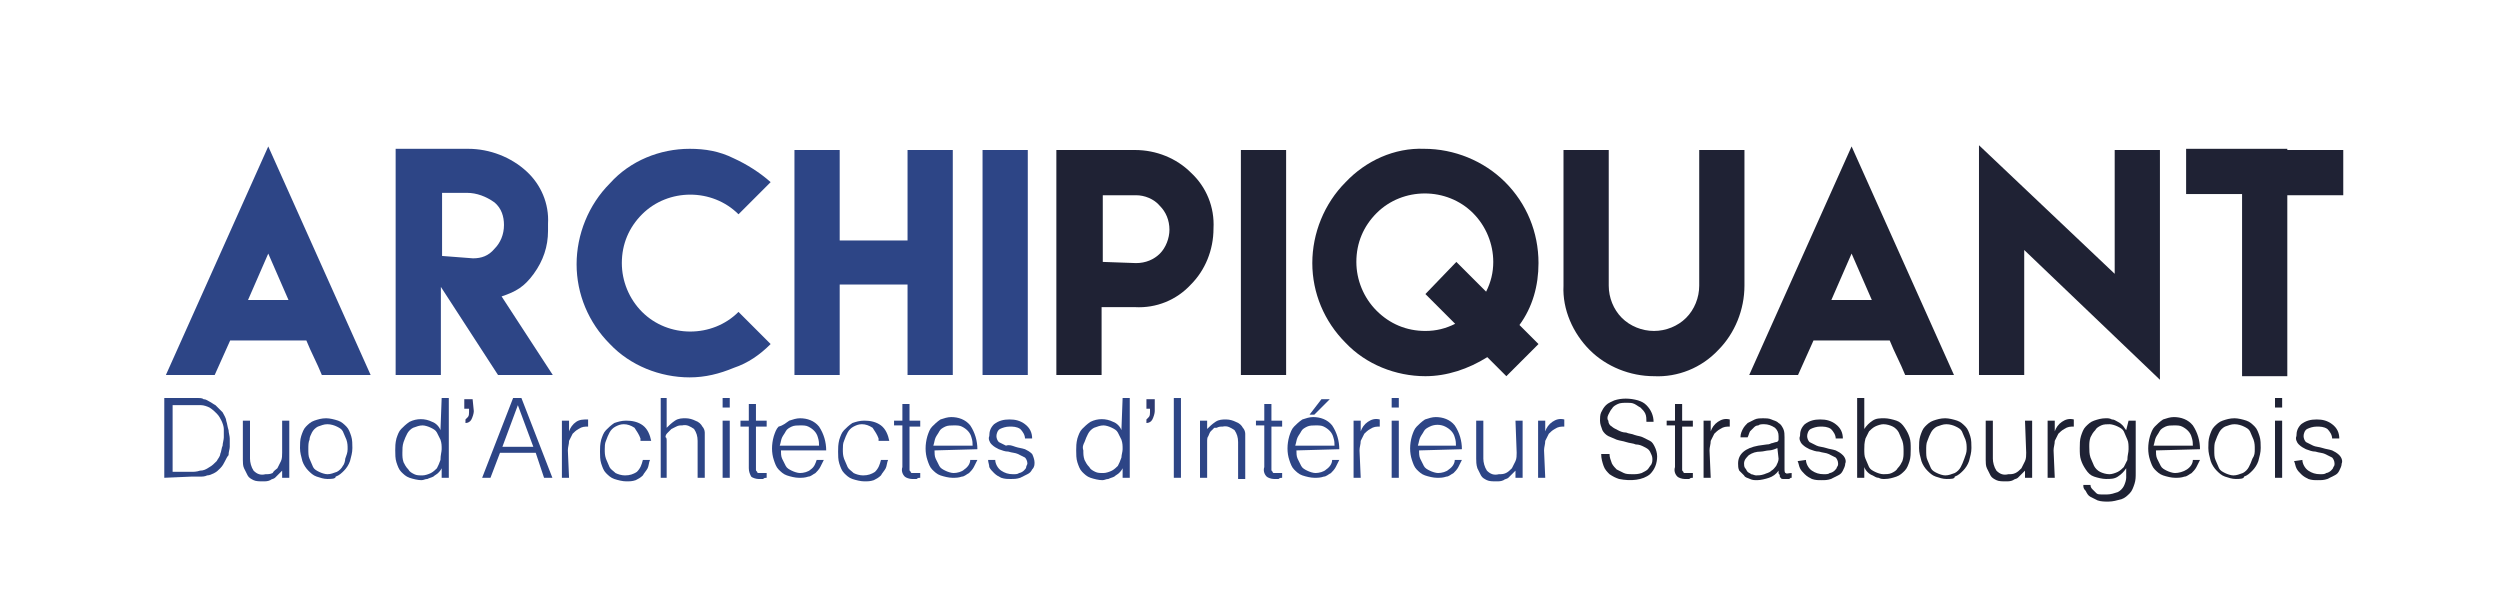 <?xml version="1.0" encoding="UTF-8"?> <!-- Generator: Adobe Illustrator 24.0.1, SVG Export Plug-In . SVG Version: 6.00 Build 0) --> <svg xmlns="http://www.w3.org/2000/svg" xmlns:xlink="http://www.w3.org/1999/xlink" id="Calque_1" x="0px" y="0px" width="210px" height="51.1px" viewBox="0 0 210 51.1" style="enable-background:new 0 0 210 51.1;" xml:space="preserve"> <style type="text/css"> .st0{fill:#2D4586;} .st1{fill:#1F2234;} .st2{fill:#2E3A72;} </style> <g id="Groupe_8-2" transform="translate(0.234)"> <path id="Tracé_57" class="st0" d="M19.1,28.6l-1.3,2.9h-4.1l8.6-19.2l8.6,19.2h-4.1c-0.4-1-0.9-1.9-1.3-2.9L19.1,28.6z M24,25.2 l-1.7-3.9l-1.7,3.9H24z"></path> <path id="Tracé_58" class="st0" d="M33,12.5h6.1c1.8,0,3.6,0.7,4.9,1.9c1.2,1.1,1.9,2.7,1.8,4.4v0.6c0,1.3-0.4,2.5-1.2,3.6 c-0.8,1.1-1.5,1.5-2.7,1.9l4.3,6.6h-4.6l-4.8-7.4v7.4H33V12.5z M39.5,21.7c0.7,0,1.3-0.2,1.8-0.8c0.5-0.5,0.8-1.2,0.8-2 c0-0.7-0.2-1.4-0.8-1.9c-0.7-0.5-1.5-0.8-2.3-0.8h-2.1v5.3L39.5,21.7z"></path> <path id="Tracé_59" class="st0" d="M57.7,12.5c1.3,0,2.5,0.2,3.7,0.8c1.1,0.5,2.2,1.2,3.1,2L61.8,18c-2.2-2.2-5.9-2.2-8.1,0 c0,0,0,0,0,0c-1.1,1.1-1.7,2.5-1.7,4.1c0,1.5,0.6,3,1.7,4.1c2.2,2.2,5.9,2.2,8.1,0c0,0,0,0,0,0l2.7,2.7c-0.9,0.9-1.9,1.6-3.1,2 c-1.2,0.5-2.4,0.8-3.7,0.8c-2.5,0-5-1-6.7-2.8c-1.8-1.8-2.8-4.2-2.8-6.7c0-2.5,1-5,2.8-6.8C52.7,13.5,55.2,12.5,57.7,12.5 L57.7,12.5z"></path> <path id="Tracé_60" class="st0" d="M70.3,12.6v7.6h5.7v-7.6h3.8v18.9h-3.8v-7.6h-5.7v7.6h-3.8V12.6H70.3z"></path> <path id="Tracé_61" class="st0" d="M82.3,12.6h3.8v18.9h-3.8V12.6z"></path> <path id="Tracé_62" class="st1" d="M88.5,25.8V12.6h6.6c1.8,0,3.5,0.7,4.7,1.9c1.3,1.2,2,2.9,1.9,4.7c0,1.8-0.7,3.5-1.9,4.7 c-1.2,1.3-2.9,2-4.7,1.9h-2.8v5.7h-3.8V25.8z M95.2,22.1c0.8,0,1.5-0.3,2-0.8c0.5-0.5,0.8-1.3,0.8-2c0-0.8-0.3-1.5-0.8-2 c-0.5-0.6-1.3-0.9-2-0.9h-2.8V22L95.2,22.1z"></path> <path id="Tracé_63" class="st1" d="M104,12.6h3.8v18.9H104V12.6z"></path> <path id="Tracé_64" class="st1" d="M119.4,12.5c2.5,0,5,1,6.8,2.8c1.8,1.8,2.8,4.2,2.8,6.8c0,1.9-0.5,3.7-1.6,5.2l1.6,1.6 l-2.7,2.7l-1.6-1.6c-1.6,1-3.4,1.6-5.2,1.6c-2.5,0-5-1-6.7-2.8c-1.8-1.8-2.8-4.2-2.8-6.7c0-2.5,1-5,2.8-6.8 C114.5,13.5,116.9,12.4,119.4,12.5L119.4,12.5z M122.1,22l2.5,2.5c0.4-0.8,0.6-1.6,0.6-2.5c0-1.5-0.6-3-1.7-4.1 c-2.2-2.2-5.9-2.2-8.1,0c0,0,0,0,0,0c-1.1,1.1-1.7,2.5-1.7,4.1c0,1.5,0.6,3,1.7,4.1c1.1,1.1,2.5,1.7,4.1,1.7c0.9,0,1.7-0.2,2.5-0.6 l-2.5-2.5L122.1,22z"></path> <path id="Tracé_65" class="st1" d="M146.3,12.6V24c0,2-0.8,4-2.2,5.4c-1.4,1.5-3.4,2.3-5.4,2.2c-2,0-4-0.8-5.4-2.2 c-1.4-1.4-2.3-3.4-2.2-5.4V12.6h3.8V24c0,1,0.4,2,1.1,2.7c0.7,0.7,1.7,1.1,2.7,1.1c1,0,2-0.4,2.7-1.1c0.7-0.7,1.1-1.7,1.1-2.7V12.6 H146.3L146.3,12.6z"></path> <path id="Tracé_66" class="st1" d="M152.1,28.6l-1.3,2.9h-4.1l8.6-19.2l8.6,19.2h-4.1c-0.4-1-0.9-1.9-1.3-2.9L152.1,28.6z M157,25.2l-1.7-3.9l-1.7,3.9H157z"></path> <path id="Tracé_67" class="st1" d="M177.4,23V12.6h3.8v19.3L169.8,21v10.5H166V12.2L177.4,23z"></path> <path id="Tracé_68" class="st1" d="M191.9,12.6h4.7v3.8h-4.7v15.2h-3.8V16.3h-4.7v-3.8H191.9z"></path> </g> <g id="Groupe_9" transform="translate(0 37.334)"> <path id="Tracé_69" class="st0" d="M13.8,2.8v-6.7h2.8c0.2,0,0.4,0,0.5,0.1c0.2,0,0.3,0.1,0.5,0.2c0.2,0.1,0.3,0.2,0.5,0.3 c0.2,0.2,0.4,0.4,0.6,0.6c0.1,0.2,0.3,0.5,0.3,0.7c0.1,0.3,0.1,0.5,0.2,0.8c0,0.2,0.1,0.5,0.1,0.7c0,0.2,0,0.5,0,0.7 c0,0.2-0.1,0.4-0.1,0.7C19.1,1,19,1.2,18.9,1.4c-0.1,0.2-0.2,0.4-0.4,0.6c-0.2,0.2-0.3,0.3-0.5,0.4c-0.2,0.1-0.4,0.2-0.6,0.2 c-0.2,0.1-0.4,0.1-0.6,0.1c-0.2,0-0.4,0-0.7,0L13.8,2.8z M14.4,2.3H16c0.3,0,0.5,0,0.8-0.1c0.3,0,0.5-0.1,0.8-0.3 c0.2-0.1,0.4-0.3,0.6-0.5c0.1-0.2,0.3-0.4,0.3-0.6c0.1-0.2,0.1-0.5,0.2-0.7c0-0.2,0.1-0.5,0.1-0.7c0-0.2,0-0.5,0-0.7 c0-0.2-0.1-0.5-0.2-0.7c-0.1-0.2-0.2-0.4-0.4-0.6c-0.2-0.2-0.3-0.3-0.6-0.5c-0.2-0.1-0.5-0.2-0.7-0.2c-0.3,0-0.5,0-0.8,0h-1.6V2.3z "></path> <path id="Tracé_70" class="st0" d="M23.7-2h0.6v4.8h-0.6V2.2c-0.1,0.1-0.2,0.2-0.3,0.3c-0.1,0.1-0.2,0.2-0.3,0.3 c-0.1,0.1-0.3,0.1-0.4,0.2c-0.2,0.1-0.4,0.1-0.6,0.1c-0.3,0-0.6,0-0.8-0.1c-0.2-0.1-0.4-0.2-0.5-0.4c-0.1-0.2-0.2-0.4-0.3-0.6 c-0.1-0.2-0.1-0.5-0.1-0.7V-2h0.6v3.2c0,0.3,0.1,0.7,0.3,1c0.3,0.3,0.6,0.4,1,0.3c0.2,0,0.4,0,0.6-0.1C23,2.2,23.2,2.1,23.3,2 c0.1-0.2,0.2-0.4,0.3-0.6c0.1-0.2,0.1-0.5,0.1-0.7L23.7-2L23.7-2z"></path> <path id="Tracé_71" class="st0" d="M27.5,2.9c-0.3,0-0.6-0.1-0.9-0.2c-0.3-0.1-0.5-0.3-0.7-0.5c-0.2-0.2-0.4-0.5-0.5-0.8 c-0.1-0.4-0.2-0.7-0.2-1.1c0-0.3,0-0.7,0.1-1c0.1-0.3,0.2-0.6,0.4-0.8c0.2-0.2,0.4-0.4,0.7-0.5c0.3-0.1,0.6-0.2,1-0.2 c0.3,0,0.7,0.1,1,0.2c0.3,0.1,0.5,0.3,0.7,0.5c0.2,0.2,0.3,0.5,0.4,0.8c0.1,0.3,0.1,0.7,0.1,1c0,0.4-0.1,0.7-0.2,1.1 c-0.1,0.3-0.3,0.6-0.5,0.8c-0.2,0.2-0.4,0.4-0.7,0.5C28.2,2.9,27.8,2.9,27.5,2.9z M29.2,0.4c0-0.3,0-0.5-0.1-0.8 c-0.1-0.2-0.2-0.5-0.3-0.7c-0.1-0.2-0.3-0.3-0.5-0.4c-0.2-0.1-0.5-0.2-0.8-0.2c-0.3,0-0.5,0.1-0.8,0.2c-0.2,0.1-0.4,0.3-0.5,0.5 C26.1-0.8,26-0.6,26-0.4c-0.1,0.2-0.1,0.5-0.1,0.8c0,0.3,0,0.6,0.1,0.8c0.1,0.2,0.2,0.5,0.3,0.7c0.1,0.2,0.3,0.3,0.5,0.4 c0.2,0.1,0.5,0.2,0.7,0.2c0.3,0,0.5-0.1,0.8-0.2c0.2-0.1,0.4-0.3,0.5-0.5C28.9,1.7,29,1.4,29,1.2C29.1,0.9,29.2,0.7,29.2,0.4 L29.2,0.4z"></path> <path id="Tracé_72" class="st0" d="M37.1-3.9h0.6v6.7h-0.6V2h0c-0.1,0.2-0.2,0.3-0.3,0.4c-0.1,0.1-0.3,0.2-0.4,0.3 c-0.2,0.1-0.3,0.1-0.5,0.2c-0.2,0-0.3,0.1-0.5,0.1c-0.3,0-0.7-0.1-1-0.2c-0.3-0.1-0.5-0.3-0.7-0.5c-0.2-0.2-0.3-0.5-0.4-0.8 c-0.1-0.3-0.1-0.7-0.1-1c0-0.3,0-0.6,0.1-1c0.1-0.3,0.2-0.6,0.4-0.8c0.2-0.2,0.4-0.4,0.7-0.6c0.6-0.3,1.3-0.3,1.9,0 c0.3,0.1,0.6,0.4,0.7,0.7L37.1-3.9L37.1-3.9z M37.1,0.4c0-0.3,0-0.5-0.1-0.8c-0.1-0.2-0.2-0.4-0.3-0.6c-0.1-0.2-0.3-0.3-0.5-0.4 c-0.2-0.1-0.5-0.2-0.7-0.2c-0.3,0-0.5,0.1-0.8,0.2c-0.2,0.1-0.4,0.3-0.5,0.5c-0.1,0.2-0.2,0.4-0.3,0.7c-0.1,0.3-0.1,0.6-0.1,0.9 c0,0.3,0,0.5,0.1,0.8c0.1,0.2,0.2,0.4,0.4,0.6c0.1,0.2,0.3,0.3,0.5,0.4c0.2,0.1,0.4,0.1,0.7,0.1c0.2,0,0.5-0.1,0.7-0.2 c0.2-0.1,0.4-0.3,0.5-0.4c0.1-0.2,0.2-0.4,0.3-0.7C37,0.9,37.1,0.6,37.1,0.4z"></path> <path id="Tracé_73" class="st2" d="M39.8-2.8c0,0.2-0.1,0.5-0.2,0.7c-0.1,0.2-0.3,0.3-0.5,0.3v-0.3l0.2-0.2 c0.1-0.1,0.1-0.3,0.1-0.4v-0.3H39v-0.8h0.7L39.8-2.8L39.8-2.8z"></path> <path id="Tracé_74" class="st0" d="M40.5,2.8l2.6-6.7h0.7l2.6,6.7h-0.7L45,0.7H42l-0.8,2.1L40.5,2.8z M42.2,0.2h2.6l-1.3-3.5 L42.2,0.2z"></path> <path id="Tracé_75" class="st0" d="M47.8,2.8h-0.6V-2h0.6v0.9h0c0.1-0.3,0.3-0.6,0.6-0.8c0.3-0.2,0.6-0.2,1-0.2v0.6 c-0.3,0-0.5,0-0.8,0.2c-0.2,0.1-0.4,0.3-0.5,0.4c-0.1,0.2-0.2,0.4-0.3,0.6c0,0.3-0.1,0.5-0.1,0.8L47.8,2.8L47.8,2.8z"></path> <path id="Tracé_76" class="st0" d="M53.8-0.5c-0.1-0.3-0.3-0.6-0.5-0.9c-0.3-0.2-0.6-0.3-0.9-0.3c-0.3,0-0.5,0.1-0.7,0.2 c-0.2,0.1-0.4,0.3-0.5,0.5c-0.1,0.2-0.2,0.4-0.3,0.7c-0.1,0.2-0.1,0.5-0.1,0.7c0,0.3,0,0.5,0.1,0.8c0.1,0.2,0.2,0.5,0.3,0.7 c0.1,0.2,0.3,0.3,0.5,0.5c0.2,0.1,0.5,0.2,0.8,0.2c0.4,0,0.7-0.1,1-0.3c0.3-0.3,0.4-0.6,0.5-1h0.6c-0.1,0.2-0.1,0.5-0.2,0.7 c-0.1,0.2-0.3,0.4-0.4,0.6c-0.2,0.2-0.4,0.3-0.6,0.4c-0.3,0.1-0.5,0.1-0.8,0.1c-0.3,0-0.7-0.1-1-0.2c-0.3-0.1-0.5-0.3-0.7-0.5 c-0.2-0.2-0.3-0.5-0.4-0.8c-0.1-0.3-0.1-0.7-0.1-1c0-0.3,0-0.6,0.1-1c0.1-0.3,0.2-0.6,0.4-0.8c0.2-0.2,0.4-0.4,0.7-0.6 c0.3-0.1,0.6-0.2,1-0.2c0.5,0,1,0.1,1.4,0.4c0.4,0.3,0.6,0.8,0.7,1.3H53.8z"></path> <path id="Tracé_77" class="st0" d="M55.5,2.8v-6.7H56v2.5c0.2-0.2,0.4-0.4,0.7-0.6c0.3-0.2,0.6-0.2,0.9-0.2c0.3,0,0.6,0.1,0.8,0.2 c0.3,0.1,0.5,0.3,0.6,0.5c0.1,0.1,0.2,0.3,0.2,0.5c0,0.2,0,0.4,0,0.6v3.2h-0.6v-3.1c0-0.4-0.1-0.7-0.3-1c-0.3-0.2-0.6-0.4-1-0.3 c-0.2,0-0.3,0-0.5,0.1l-0.4,0.2l-0.3,0.3c-0.1,0.1-0.2,0.2-0.2,0.4C56-0.6,56-0.4,56-0.3c0,0.1,0,0.3,0,0.5v2.6H55.5z"></path> <path id="Tracé_78" class="st0" d="M60.7-3.1v-0.8h0.6v0.8H60.7z M60.7,2.8V-2h0.6v4.8L60.7,2.8z"></path> <path id="Tracé_79" class="st0" d="M64.4,2.8c-0.1,0-0.2,0-0.3,0.1c-0.1,0-0.2,0-0.4,0c-0.2,0-0.5-0.1-0.6-0.2 C63,2.5,62.9,2.3,62.9,2v-3.5h-0.7V-2h0.7v-1.4h0.6V-2h0.9v0.5h-0.9v3.6c0,0.1,0,0.1,0.1,0.2c0,0.1,0.1,0.1,0.1,0.1 c0.1,0,0.2,0,0.3,0c0.1,0,0.2,0,0.2,0c0.1,0,0.2,0,0.2,0V2.8L64.4,2.8z"></path> <path id="Tracé_80" class="st0" d="M65.6,0.5c0,0.2,0,0.5,0.1,0.7c0.1,0.2,0.2,0.4,0.3,0.6c0.1,0.2,0.3,0.3,0.5,0.4 c0.2,0.1,0.5,0.2,0.7,0.2c0.3,0,0.7-0.1,0.9-0.3c0.3-0.2,0.4-0.5,0.5-0.8h0.6c-0.1,0.2-0.2,0.4-0.3,0.6c-0.1,0.2-0.3,0.4-0.4,0.5 c-0.2,0.1-0.4,0.3-0.6,0.3c-0.3,0.1-0.5,0.1-0.8,0.1c-0.3,0-0.7-0.1-1-0.2c-0.3-0.1-0.5-0.3-0.7-0.5c-0.2-0.2-0.3-0.5-0.4-0.8 c-0.2-0.6-0.2-1.3,0-2c0.1-0.3,0.2-0.6,0.4-0.8C65.8-1.6,66-1.8,66.3-2c0.3-0.1,0.6-0.2,0.9-0.2c0.6,0,1.2,0.2,1.6,0.7 c0.4,0.6,0.6,1.3,0.6,2L65.6,0.5L65.6,0.5z M68.8,0.1c0-0.2,0-0.4-0.1-0.7c-0.1-0.4-0.4-0.7-0.8-0.9c-0.2-0.1-0.4-0.1-0.7-0.1 c-0.2,0-0.5,0-0.7,0.1c-0.2,0.1-0.4,0.2-0.5,0.4c-0.1,0.2-0.2,0.3-0.3,0.5c-0.1,0.2-0.1,0.4-0.2,0.7L68.8,0.1z"></path> <path id="Tracé_81" class="st0" d="M73.8-0.5c-0.1-0.3-0.3-0.6-0.5-0.9c-0.3-0.2-0.6-0.3-0.9-0.3c-0.3,0-0.5,0.1-0.7,0.2 c-0.2,0.1-0.4,0.3-0.5,0.5c-0.1,0.2-0.2,0.4-0.3,0.7c-0.1,0.2-0.1,0.5-0.1,0.7c0,0.3,0,0.5,0.1,0.8c0.1,0.2,0.2,0.5,0.3,0.7 c0.1,0.2,0.3,0.3,0.5,0.5c0.2,0.1,0.5,0.2,0.8,0.2c0.4,0,0.7-0.1,1-0.3c0.3-0.3,0.4-0.6,0.5-1h0.6c-0.1,0.2-0.1,0.5-0.2,0.7 c-0.1,0.2-0.3,0.4-0.4,0.6c-0.2,0.2-0.4,0.3-0.6,0.4c-0.3,0.1-0.5,0.1-0.8,0.1c-0.3,0-0.7-0.1-1-0.2c-0.3-0.1-0.5-0.3-0.7-0.5 c-0.2-0.2-0.3-0.5-0.4-0.8c-0.1-0.3-0.1-0.7-0.1-1c0-0.3,0-0.6,0.1-1c0.1-0.3,0.2-0.6,0.4-0.8c0.2-0.2,0.4-0.4,0.7-0.6 c0.3-0.1,0.6-0.2,1-0.2c0.5,0,1,0.1,1.4,0.4c0.4,0.3,0.6,0.8,0.7,1.3H73.8z"></path> <path id="Tracé_82" class="st0" d="M77.3,2.8c-0.1,0-0.2,0-0.3,0.1c-0.1,0-0.2,0-0.4,0c-0.2,0-0.5-0.1-0.6-0.2 c-0.2-0.2-0.3-0.5-0.2-0.8v-3.5h-0.7V-2h0.7v-1.4h0.6V-2h0.9v0.5h-0.9v3.6c0,0.1,0,0.1,0.1,0.2c0,0.1,0.1,0.1,0.1,0.1 c0.1,0,0.2,0,0.3,0c0.1,0,0.2,0,0.2,0c0.1,0,0.2,0,0.2,0L77.3,2.8L77.3,2.8z"></path> <path id="Tracé_83" class="st0" d="M78.5,0.5c0,0.2,0,0.5,0.1,0.7c0.1,0.2,0.2,0.4,0.3,0.6c0.1,0.2,0.3,0.3,0.5,0.4 c0.2,0.1,0.5,0.2,0.7,0.2c0.3,0,0.7-0.1,0.9-0.3c0.3-0.2,0.5-0.5,0.5-0.8h0.6c-0.1,0.2-0.2,0.4-0.3,0.6c-0.1,0.2-0.3,0.4-0.4,0.5 c-0.2,0.1-0.4,0.3-0.6,0.3c-0.3,0.1-0.5,0.1-0.8,0.1c-0.3,0-0.7-0.1-1-0.2c-0.3-0.1-0.5-0.3-0.7-0.5c-0.2-0.2-0.3-0.5-0.4-0.8 c-0.2-0.6-0.2-1.3,0-2c0.1-0.3,0.2-0.6,0.4-0.8c0.2-0.2,0.4-0.4,0.7-0.6c0.3-0.1,0.6-0.2,0.9-0.2c0.6,0,1.2,0.2,1.6,0.7 c0.4,0.6,0.6,1.3,0.6,2L78.5,0.5L78.5,0.5z M81.7,0.1c0-0.2,0-0.4-0.1-0.7c-0.1-0.4-0.4-0.7-0.8-0.9c-0.2-0.1-0.4-0.1-0.7-0.1 c-0.2,0-0.5,0-0.7,0.1c-0.2,0.1-0.4,0.2-0.5,0.4c-0.1,0.2-0.2,0.3-0.3,0.5c-0.1,0.2-0.1,0.4-0.2,0.7L81.7,0.1z"></path> <path id="Tracé_84" class="st0" d="M83.6,1.3c0,0.3,0.2,0.7,0.5,0.9c0.3,0.2,0.6,0.3,1,0.3c0.2,0,0.4,0,0.5-0.1 c0.1,0,0.3-0.1,0.4-0.2c0.1-0.1,0.2-0.2,0.2-0.3c0-0.1,0.1-0.2,0.1-0.3c0-0.2-0.1-0.4-0.2-0.5c-0.2-0.1-0.4-0.2-0.6-0.3 c-0.2-0.1-0.5-0.1-0.8-0.2c-0.3,0-0.5-0.1-0.8-0.2c-0.2-0.1-0.4-0.2-0.6-0.4c-0.2-0.2-0.3-0.5-0.2-0.7c0-0.4,0.1-0.7,0.4-1 c0.4-0.3,0.8-0.4,1.3-0.4c0.5,0,0.9,0.1,1.3,0.4c0.4,0.3,0.6,0.7,0.6,1.2h-0.6c0-0.3-0.2-0.6-0.4-0.8c-0.3-0.2-0.6-0.2-0.9-0.2 c-0.3,0-0.6,0.1-0.8,0.2c-0.2,0.1-0.3,0.4-0.3,0.6c0,0.2,0.1,0.4,0.2,0.5c0.2,0.1,0.4,0.2,0.6,0.3C84.8,0,85,0.1,85.3,0.2 c0.3,0.1,0.5,0.1,0.8,0.2c0.2,0.1,0.4,0.2,0.6,0.4c0.1,0.2,0.2,0.5,0.2,0.7c0,0.2,0,0.4-0.2,0.6c-0.1,0.2-0.2,0.3-0.4,0.4 c-0.2,0.1-0.4,0.2-0.6,0.3c-0.3,0.1-0.5,0.1-0.8,0.1c-0.3,0-0.5,0-0.8-0.1c-0.2-0.1-0.4-0.2-0.6-0.4c-0.2-0.2-0.3-0.3-0.4-0.5 C83.1,1.7,83,1.5,83,1.3L83.6,1.3L83.6,1.3z"></path> <path id="Tracé_85" class="st0" d="M94.3-3.9h0.6v6.7h-0.6V2h0c-0.1,0.2-0.2,0.3-0.3,0.4c-0.1,0.1-0.3,0.2-0.4,0.3 c-0.2,0.1-0.3,0.1-0.5,0.2c-0.2,0-0.3,0.1-0.5,0.1c-0.3,0-0.7-0.1-1-0.2c-0.3-0.1-0.5-0.3-0.7-0.5c-0.2-0.2-0.3-0.5-0.4-0.8 c-0.1-0.3-0.1-0.7-0.1-1c0-0.3,0-0.6,0.1-1c0.1-0.3,0.2-0.6,0.4-0.8c0.2-0.2,0.4-0.4,0.7-0.6c0.6-0.3,1.3-0.3,1.9,0 c0.3,0.1,0.6,0.4,0.7,0.7L94.3-3.9z M94.3,0.4c0-0.3,0-0.5-0.1-0.8c-0.1-0.2-0.2-0.4-0.3-0.6c-0.1-0.2-0.3-0.3-0.5-0.4 c-0.2-0.1-0.5-0.2-0.7-0.2c-0.3,0-0.5,0.1-0.8,0.2c-0.2,0.1-0.4,0.3-0.5,0.5c-0.1,0.2-0.2,0.4-0.3,0.7C91,0,90.9,0.2,91,0.5 c0,0.3,0,0.5,0.1,0.8c0.1,0.2,0.2,0.4,0.4,0.6c0.1,0.2,0.3,0.3,0.5,0.4c0.2,0.1,0.4,0.1,0.7,0.1c0.2,0,0.5-0.1,0.7-0.2 c0.2-0.1,0.4-0.3,0.5-0.4c0.1-0.2,0.2-0.4,0.3-0.7C94.2,0.9,94.3,0.6,94.3,0.4z"></path> <path id="Tracé_86" class="st2" d="M97-2.8c0,0.2-0.1,0.5-0.2,0.7c-0.1,0.2-0.3,0.3-0.5,0.3v-0.3l0.2-0.2c0.1-0.1,0.1-0.3,0.1-0.4 v-0.3h-0.3v-0.8h0.7L97-2.8L97-2.8z"></path> <path id="Tracé_87" class="st0" d="M98.6,2.8v-6.7h0.6v6.7H98.6z"></path> <path id="Tracé_88" class="st0" d="M101.4,2.8h-0.6V-2h0.6v0.7c0.2-0.2,0.4-0.4,0.7-0.6c0.3-0.2,0.6-0.2,0.9-0.2 c0.3,0,0.6,0.1,0.8,0.2c0.3,0.1,0.5,0.3,0.6,0.5c0.1,0.1,0.2,0.3,0.2,0.5c0,0.2,0,0.4,0,0.6v3.2h-0.6v-3.1c0-0.4-0.1-0.7-0.3-1 c-0.3-0.2-0.6-0.4-1-0.3c-0.2,0-0.3,0-0.5,0.1L102-1.4l-0.3,0.3c-0.1,0.1-0.1,0.2-0.2,0.4c-0.1,0.1-0.1,0.3-0.1,0.5 c0,0.1,0,0.3,0,0.5L101.4,2.8L101.4,2.8z"></path> <path id="Tracé_89" class="st0" d="M107.7,2.8c-0.1,0-0.2,0-0.3,0.1c-0.1,0-0.2,0-0.4,0c-0.2,0-0.5-0.1-0.6-0.2 c-0.2-0.2-0.3-0.5-0.2-0.8v-3.5h-0.7V-2h0.7v-1.4h0.6V-2h0.9v0.5h-0.9v3.6c0,0.1,0,0.1,0.1,0.2c0,0.1,0.1,0.1,0.1,0.1 c0.1,0,0.2,0,0.3,0c0.1,0,0.2,0,0.2,0c0.1,0,0.2,0,0.2,0L107.7,2.8z"></path> <path id="Tracé_90" class="st0" d="M108.9,0.5c0,0.2,0,0.5,0.1,0.7c0.1,0.2,0.2,0.4,0.3,0.6c0.1,0.2,0.3,0.3,0.5,0.4 c0.2,0.1,0.5,0.2,0.7,0.2c0.3,0,0.7-0.1,0.9-0.3c0.3-0.2,0.5-0.5,0.5-0.8h0.6c-0.1,0.2-0.2,0.4-0.3,0.6c-0.1,0.2-0.3,0.4-0.4,0.5 c-0.2,0.1-0.4,0.3-0.6,0.3c-0.3,0.1-0.5,0.1-0.8,0.1c-0.3,0-0.7-0.1-1-0.2c-0.3-0.1-0.5-0.3-0.7-0.5c-0.2-0.2-0.3-0.5-0.4-0.8 c-0.2-0.6-0.2-1.3,0-2c0.1-0.3,0.2-0.6,0.4-0.8c0.2-0.2,0.4-0.4,0.7-0.6c0.3-0.1,0.6-0.2,0.9-0.2c0.6,0,1.2,0.2,1.6,0.7 c0.4,0.6,0.6,1.3,0.6,2L108.9,0.5L108.9,0.5z M112.1,0.1c0-0.2,0-0.4-0.1-0.7c-0.1-0.4-0.4-0.7-0.8-0.9c-0.2-0.1-0.4-0.1-0.7-0.1 c-0.2,0-0.5,0-0.7,0.1c-0.2,0.1-0.4,0.2-0.5,0.4c-0.1,0.2-0.2,0.3-0.3,0.5c-0.1,0.2-0.1,0.4-0.2,0.7L112.1,0.1z M110-2.5l1-1.3h0.7 l-1.3,1.3L110-2.5z"></path> <path id="Tracé_91" class="st0" d="M114.3,2.8h-0.6V-2h0.6v0.9h0c0.1-0.3,0.3-0.6,0.6-0.8c0.3-0.2,0.6-0.3,1-0.2v0.6 c-0.3,0-0.5,0-0.8,0.2c-0.2,0.1-0.4,0.3-0.5,0.4c-0.1,0.2-0.2,0.4-0.3,0.6c0,0.3-0.1,0.5-0.1,0.8L114.3,2.8L114.3,2.8z"></path> <path id="Tracé_92" class="st0" d="M116.9-3.1v-0.8h0.6v0.8H116.9z M116.9,2.8V-2h0.6v4.8L116.9,2.8z"></path> <path id="Tracé_93" class="st0" d="M119.2,0.5c0,0.2,0,0.5,0.1,0.7c0.1,0.2,0.2,0.4,0.3,0.6c0.1,0.2,0.3,0.3,0.5,0.4 c0.2,0.1,0.5,0.2,0.7,0.2c0.3,0,0.7-0.1,0.9-0.3c0.3-0.2,0.5-0.5,0.5-0.8h0.6c-0.1,0.2-0.2,0.4-0.3,0.6c-0.1,0.2-0.3,0.4-0.4,0.5 c-0.2,0.1-0.4,0.3-0.6,0.3c-0.3,0.1-0.5,0.1-0.8,0.1c-0.3,0-0.7-0.1-1-0.2c-0.3-0.1-0.5-0.3-0.7-0.5c-0.2-0.2-0.3-0.5-0.4-0.8 c-0.2-0.6-0.2-1.3,0-2c0.1-0.3,0.2-0.6,0.4-0.8c0.2-0.2,0.4-0.4,0.7-0.6c0.3-0.1,0.6-0.2,0.9-0.2c0.6,0,1.2,0.2,1.6,0.7 c0.4,0.6,0.6,1.3,0.6,2L119.2,0.5L119.2,0.5z M122.3,0.1c0-0.2,0-0.4-0.1-0.7c-0.1-0.4-0.4-0.7-0.8-0.9c-0.4-0.2-0.9-0.2-1.3,0 c-0.2,0.1-0.4,0.2-0.5,0.4c-0.1,0.2-0.2,0.3-0.3,0.5c-0.1,0.2-0.1,0.4-0.2,0.7L122.3,0.1z"></path> <path id="Tracé_94" class="st0" d="M127.3-2h0.6v4.8h-0.6V2.2c-0.1,0.1-0.2,0.2-0.3,0.3c-0.1,0.1-0.2,0.2-0.3,0.3 c-0.1,0.1-0.3,0.1-0.4,0.2c-0.2,0.1-0.4,0.1-0.6,0.1c-0.3,0-0.6,0-0.8-0.1c-0.2-0.1-0.4-0.2-0.5-0.4c-0.1-0.2-0.2-0.4-0.3-0.6 C124,1.7,124,1.4,124,1.2V-2h0.6v3.2c0,0.3,0.1,0.7,0.3,1c0.3,0.3,0.6,0.4,1,0.3c0.2,0,0.4,0,0.6-0.1c0.2-0.1,0.3-0.2,0.5-0.4 c0.1-0.2,0.2-0.4,0.3-0.6c0.1-0.2,0.1-0.5,0.1-0.7L127.3-2L127.3-2z"></path> <path id="Tracé_95" class="st0" d="M129.8,2.8h-0.6V-2h0.6v0.9h0c0.1-0.3,0.3-0.6,0.6-0.8c0.3-0.2,0.6-0.3,1-0.2v0.6 c-0.3,0-0.5,0-0.8,0.2c-0.2,0.1-0.4,0.3-0.5,0.4c-0.1,0.2-0.2,0.4-0.3,0.6c0,0.3-0.1,0.5-0.1,0.8L129.8,2.8L129.8,2.8z"></path> <path id="Tracé_96" class="st1" d="M135.2,0.8c0,0.3,0.1,0.5,0.2,0.8c0.1,0.2,0.3,0.4,0.4,0.5c0.2,0.1,0.4,0.2,0.6,0.3 c0.2,0.1,0.5,0.1,0.7,0.1c0.3,0,0.5,0,0.8-0.1c0.2-0.1,0.4-0.2,0.5-0.3c0.1-0.1,0.2-0.3,0.3-0.4c0.1-0.2,0.1-0.3,0.1-0.5 c0-0.2-0.1-0.4-0.2-0.6c-0.1-0.2-0.3-0.3-0.5-0.4c-0.2-0.1-0.4-0.2-0.7-0.2c-0.2-0.1-0.5-0.1-0.8-0.2s-0.5-0.1-0.8-0.2 c-0.2-0.1-0.5-0.2-0.7-0.3c-0.2-0.1-0.4-0.3-0.5-0.5c-0.1-0.3-0.2-0.5-0.2-0.8c0-0.2,0-0.5,0.1-0.7c0.1-0.2,0.2-0.4,0.4-0.6 c0.2-0.2,0.5-0.3,0.7-0.4c0.6-0.2,1.3-0.2,2,0c0.3,0.1,0.5,0.2,0.7,0.4c0.4,0.4,0.6,0.9,0.6,1.4h-0.6c0-0.2,0-0.5-0.1-0.7 c-0.1-0.2-0.2-0.3-0.4-0.5c-0.2-0.1-0.3-0.2-0.5-0.3c-0.2-0.1-0.4-0.1-0.6-0.1c-0.3,0-0.6,0-0.8,0.1c-0.2,0.1-0.4,0.2-0.5,0.4 c-0.1,0.1-0.2,0.3-0.3,0.5c-0.1,0.2-0.1,0.4,0,0.5c0,0.2,0.1,0.4,0.3,0.5c0.1,0.1,0.3,0.2,0.5,0.3c0.2,0.1,0.4,0.2,0.7,0.2 c0.2,0.1,0.5,0.1,0.7,0.2c0.3,0.1,0.5,0.1,0.7,0.2c0.2,0.1,0.4,0.2,0.6,0.3c0.2,0.1,0.3,0.3,0.4,0.5c0.1,0.2,0.2,0.5,0.2,0.8 c0,0.6-0.2,1.1-0.6,1.5C138,3,137,3.1,136,2.9c-0.3-0.1-0.5-0.2-0.8-0.4c-0.2-0.2-0.4-0.4-0.5-0.7c-0.1-0.3-0.2-0.6-0.2-1 L135.2,0.8L135.2,0.8z"></path> <path id="Tracé_97" class="st1" d="M142.2,2.8c-0.1,0-0.2,0-0.3,0.1c-0.1,0-0.2,0-0.4,0c-0.2,0-0.5-0.1-0.6-0.2 c-0.2-0.2-0.3-0.5-0.2-0.8v-3.5H140V-2h0.7v-1.4h0.6V-2h0.9v0.5h-0.9v3.6c0,0.1,0,0.1,0.1,0.2c0,0.1,0.1,0.1,0.1,0.1 c0.1,0,0.2,0,0.3,0c0.1,0,0.2,0,0.2,0c0.1,0,0.2,0,0.2,0L142.2,2.8L142.2,2.8z"></path> <path id="Tracé_98" class="st1" d="M143.7,2.8h-0.6V-2h0.6v0.9h0c0.1-0.3,0.3-0.6,0.6-0.8c0.3-0.2,0.6-0.3,1-0.2v0.6 c-0.3,0-0.5,0-0.8,0.2c-0.2,0.1-0.4,0.3-0.5,0.4c-0.1,0.2-0.2,0.4-0.3,0.6c0,0.3-0.1,0.5-0.1,0.8L143.7,2.8L143.7,2.8z"></path> <path id="Tracé_99" class="st1" d="M148.4,0c0.1,0,0.2,0,0.4-0.1c0.1,0,0.3-0.1,0.4-0.1c0.1,0,0.2-0.1,0.2-0.2c0-0.1,0-0.2,0-0.3 c0-0.3-0.1-0.5-0.3-0.7c-0.3-0.2-0.6-0.3-0.9-0.3c-0.2,0-0.4,0-0.5,0.1c-0.2,0-0.3,0.1-0.4,0.2c-0.1,0.1-0.2,0.2-0.3,0.3 c-0.1,0.2-0.1,0.3-0.2,0.5h-0.6c0-0.3,0.1-0.5,0.2-0.7c0.1-0.2,0.3-0.4,0.4-0.5c0.2-0.1,0.4-0.2,0.6-0.3c0.2-0.1,0.5-0.1,0.7-0.1 c0.2,0,0.5,0,0.7,0.1c0.2,0.1,0.4,0.1,0.6,0.3c0.2,0.1,0.3,0.3,0.4,0.5c0.1,0.2,0.1,0.5,0.1,0.7V2c0,0.2,0,0.4,0.1,0.4 c0.1,0.1,0.2,0,0.5,0v0.4c-0.1,0-0.1,0-0.2,0.1c-0.1,0-0.2,0-0.2,0c-0.1,0-0.2,0-0.3,0c-0.1,0-0.2,0-0.2-0.1 c-0.1,0-0.1-0.1-0.1-0.2c0-0.1-0.1-0.1-0.1-0.2c0-0.1,0-0.2,0-0.2c-0.2,0.3-0.5,0.5-0.8,0.6c-0.3,0.1-0.7,0.2-1,0.2 c-0.2,0-0.4,0-0.6-0.1c-0.2-0.1-0.4-0.1-0.5-0.3c-0.1-0.1-0.3-0.3-0.4-0.4c-0.1-0.2-0.1-0.4-0.1-0.6c0-0.8,0.6-1.3,1.7-1.5L148.4,0 z M149.3,0.3c-0.2,0.1-0.5,0.2-0.7,0.2c-0.2,0-0.5,0.1-0.7,0.1c-0.4,0-0.7,0.1-1,0.3c-0.2,0.2-0.4,0.4-0.4,0.7c0,0.1,0,0.3,0.1,0.4 c0.1,0.1,0.1,0.2,0.2,0.3c0.1,0.1,0.2,0.1,0.3,0.2c0.1,0,0.3,0.1,0.4,0.1c0.2,0,0.4,0,0.7-0.1c0.2-0.1,0.4-0.1,0.6-0.3 c0.2-0.1,0.3-0.3,0.4-0.4c0.1-0.2,0.2-0.4,0.2-0.6L149.3,0.3L149.3,0.3z"></path> <path id="Tracé_100" class="st1" d="M151.7,1.3c0,0.3,0.2,0.7,0.5,0.9c0.3,0.2,0.6,0.3,1,0.3c0.2,0,0.4,0,0.5-0.1 c0.1,0,0.3-0.1,0.4-0.2c0.1-0.1,0.2-0.2,0.2-0.3c0.1-0.1,0.1-0.2,0.1-0.3c0-0.2-0.1-0.4-0.2-0.5c-0.2-0.1-0.4-0.2-0.6-0.3 c-0.2-0.1-0.5-0.1-0.8-0.2c-0.3,0-0.5-0.1-0.8-0.2c-0.2-0.1-0.4-0.2-0.6-0.4c-0.2-0.2-0.3-0.5-0.2-0.7c0-0.4,0.1-0.7,0.4-1 c0.4-0.3,0.8-0.4,1.3-0.4c0.5,0,0.9,0.1,1.3,0.4c0.4,0.3,0.6,0.7,0.6,1.2h-0.6c0-0.3-0.2-0.6-0.4-0.8c-0.3-0.2-0.6-0.2-0.9-0.2 c-0.3,0-0.6,0.1-0.8,0.2c-0.2,0.1-0.3,0.4-0.3,0.6c0,0.2,0.1,0.4,0.2,0.5c0.2,0.1,0.4,0.2,0.6,0.3c0.2,0.1,0.5,0.1,0.8,0.2 c0.3,0.1,0.5,0.1,0.8,0.2c0.2,0.1,0.4,0.2,0.6,0.4c0.2,0.2,0.3,0.5,0.2,0.7c0,0.2-0.1,0.4-0.2,0.6c-0.1,0.2-0.2,0.3-0.4,0.4 c-0.2,0.1-0.4,0.2-0.6,0.3c-0.3,0.1-0.5,0.1-0.8,0.1c-0.3,0-0.5,0-0.8-0.1c-0.2-0.1-0.4-0.2-0.6-0.4c-0.2-0.2-0.3-0.3-0.4-0.5 c-0.1-0.2-0.1-0.4-0.2-0.6L151.7,1.3L151.7,1.3z"></path> <path id="Tracé_101" class="st1" d="M156.6,2.8H156v-6.7h0.6v2.6c0.2-0.3,0.4-0.5,0.7-0.7c0.3-0.2,0.6-0.2,1-0.2 c0.3,0,0.7,0.1,1,0.2c0.3,0.1,0.5,0.3,0.7,0.6c0.2,0.3,0.3,0.5,0.4,0.8c0.1,0.3,0.1,0.6,0.1,1c0,0.3,0,0.7-0.1,1 c-0.1,0.3-0.2,0.6-0.4,0.8c-0.2,0.2-0.4,0.4-0.7,0.5c-0.3,0.1-0.6,0.2-1,0.2c-0.2,0-0.3,0-0.5-0.1c-0.2,0-0.3-0.1-0.5-0.2 c-0.3-0.1-0.6-0.4-0.7-0.7h0L156.6,2.8z M156.6,0.4c0,0.3,0,0.6,0.1,0.8c0.1,0.2,0.2,0.5,0.3,0.7c0.1,0.2,0.3,0.3,0.5,0.4 c0.2,0.1,0.5,0.2,0.7,0.2c0.2,0,0.5,0,0.7-0.1c0.2-0.1,0.4-0.2,0.5-0.4c0.2-0.2,0.3-0.4,0.4-0.6c0.1-0.3,0.1-0.5,0.1-0.8 c0-0.3,0-0.6-0.1-0.9c-0.1-0.2-0.2-0.5-0.3-0.7c-0.1-0.2-0.3-0.4-0.5-0.5c-0.2-0.1-0.5-0.2-0.8-0.2c-0.2,0-0.5,0.1-0.7,0.2 c-0.2,0.1-0.4,0.3-0.5,0.4c-0.1,0.2-0.2,0.4-0.3,0.6C156.6-0.1,156.6,0.1,156.6,0.4z"></path> <path id="Tracé_102" class="st1" d="M163.5,2.9c-0.3,0-0.6-0.1-0.9-0.2c-0.3-0.1-0.5-0.3-0.7-0.5c-0.2-0.2-0.4-0.5-0.5-0.8 c-0.1-0.4-0.2-0.7-0.2-1.1c0-0.3,0-0.7,0.1-1c0.1-0.3,0.2-0.6,0.4-0.8c0.2-0.2,0.4-0.4,0.7-0.5c0.3-0.1,0.6-0.2,1-0.2 c0.3,0,0.7,0.1,1,0.2c0.3,0.1,0.5,0.3,0.7,0.5c0.2,0.2,0.3,0.5,0.4,0.8c0.1,0.3,0.1,0.7,0.1,1c0,0.4-0.1,0.7-0.2,1.1 c-0.1,0.3-0.3,0.6-0.5,0.8c-0.2,0.2-0.4,0.4-0.7,0.5C164.2,2.9,163.9,2.9,163.5,2.9z M165.2,0.4c0-0.3,0-0.5-0.1-0.8 c-0.1-0.2-0.2-0.5-0.3-0.7c-0.1-0.2-0.3-0.3-0.5-0.4c-0.2-0.1-0.5-0.2-0.8-0.2c-0.3,0-0.5,0.1-0.8,0.2c-0.2,0.1-0.4,0.3-0.5,0.5 c-0.1,0.2-0.2,0.4-0.3,0.7c-0.1,0.2-0.1,0.5-0.1,0.8c0,0.3,0,0.6,0.1,0.8c0.1,0.2,0.2,0.5,0.3,0.7c0.1,0.2,0.3,0.3,0.5,0.4 c0.2,0.1,0.5,0.2,0.7,0.2c0.3,0,0.5-0.1,0.8-0.2c0.2-0.1,0.4-0.3,0.5-0.5c0.1-0.2,0.2-0.4,0.3-0.7C165.1,0.9,165.2,0.7,165.2,0.4 L165.2,0.4z"></path> <path id="Tracé_103" class="st1" d="M170.1-2h0.6v4.8h-0.6V2.2c-0.1,0.1-0.2,0.2-0.3,0.3c-0.1,0.1-0.2,0.2-0.3,0.3 c-0.1,0.1-0.3,0.1-0.4,0.2c-0.2,0.1-0.4,0.1-0.6,0.1c-0.3,0-0.6,0-0.8-0.1c-0.2-0.1-0.4-0.2-0.5-0.4c-0.1-0.2-0.2-0.4-0.3-0.6 c-0.1-0.2-0.1-0.5-0.1-0.7V-2h0.6v3.2c0,0.3,0.1,0.7,0.3,1c0.3,0.3,0.6,0.4,1,0.3c0.2,0,0.4,0,0.6-0.1c0.2-0.1,0.3-0.2,0.5-0.4 c0.1-0.2,0.2-0.4,0.3-0.6c0.1-0.2,0.1-0.5,0.1-0.7L170.1-2L170.1-2z"></path> <path id="Tracé_104" class="st1" d="M172.6,2.8H172V-2h0.6v0.9h0c0.1-0.3,0.3-0.6,0.6-0.8c0.3-0.2,0.6-0.3,1-0.2v0.6 c-0.3,0-0.5,0-0.8,0.2c-0.2,0.1-0.4,0.3-0.5,0.4c-0.1,0.2-0.2,0.4-0.3,0.6c0,0.3-0.1,0.5-0.1,0.8L172.6,2.8L172.6,2.8z"></path> <path id="Tracé_105" class="st1" d="M178.8-2h0.6v4.4c0,0.3,0,0.6-0.1,0.9c-0.1,0.3-0.2,0.6-0.4,0.8c-0.2,0.2-0.4,0.4-0.7,0.5 c-0.4,0.1-0.7,0.2-1.1,0.2c-0.3,0-0.6,0-0.9-0.1c-0.2-0.1-0.4-0.2-0.6-0.3c-0.2-0.1-0.3-0.3-0.4-0.5C175,3.7,175,3.6,175,3.4h0.6 c0,0.2,0.1,0.3,0.2,0.4c0.1,0.1,0.2,0.2,0.3,0.3c0.1,0.1,0.3,0.1,0.4,0.1c0.2,0,0.3,0,0.5,0c0.3,0,0.6-0.1,0.9-0.2 c0.2-0.1,0.4-0.3,0.5-0.5c0.1-0.2,0.2-0.5,0.2-0.7c0-0.3,0-0.5,0-0.8c-0.2,0.3-0.4,0.5-0.7,0.7c-0.3,0.2-0.6,0.2-1,0.2 c-0.3,0-0.7-0.1-1-0.2c-0.3-0.1-0.5-0.3-0.7-0.6c-0.2-0.3-0.3-0.5-0.4-0.8c-0.1-0.3-0.1-0.6-0.1-1c0-0.3,0-0.7,0.1-1 c0.1-0.3,0.2-0.6,0.4-0.8c0.2-0.2,0.4-0.4,0.7-0.5c0.3-0.1,0.6-0.2,1-0.2c0.2,0,0.3,0,0.5,0.1c0.2,0,0.3,0.1,0.5,0.2 c0.2,0.1,0.3,0.2,0.4,0.3c0.1,0.1,0.2,0.3,0.3,0.4h0L178.8-2z M178.8,0.4c0-0.3,0-0.6-0.1-0.8c-0.1-0.2-0.2-0.5-0.3-0.7 c-0.1-0.2-0.3-0.3-0.5-0.4c-0.2-0.1-0.5-0.2-0.7-0.2c-0.2,0-0.5,0-0.7,0.1c-0.2,0.1-0.4,0.2-0.5,0.4c-0.2,0.2-0.3,0.4-0.4,0.6 c-0.1,0.3-0.1,0.5-0.1,0.8c0,0.3,0,0.6,0.1,0.9c0.1,0.2,0.2,0.5,0.3,0.7c0.1,0.2,0.3,0.4,0.5,0.5c0.2,0.1,0.5,0.2,0.8,0.2 c0.2,0,0.5-0.1,0.7-0.2c0.2-0.1,0.4-0.3,0.5-0.4c0.1-0.2,0.2-0.4,0.3-0.6C178.7,0.9,178.8,0.7,178.8,0.4z"></path> <path id="Tracé_106" class="st1" d="M181.1,0.5c0,0.2,0,0.5,0.1,0.7c0.1,0.2,0.2,0.4,0.3,0.6c0.1,0.2,0.3,0.3,0.5,0.4 c0.2,0.1,0.5,0.2,0.7,0.2c0.3,0,0.7-0.1,1-0.3c0.3-0.2,0.5-0.5,0.5-0.8h0.6c-0.1,0.2-0.2,0.4-0.3,0.6c-0.1,0.2-0.3,0.4-0.4,0.5 c-0.2,0.1-0.4,0.3-0.6,0.3c-0.3,0.1-0.5,0.1-0.8,0.1c-0.3,0-0.7-0.1-1-0.2c-0.3-0.1-0.5-0.3-0.7-0.5c-0.2-0.2-0.3-0.5-0.4-0.8 c-0.2-0.6-0.2-1.3,0-2c0.1-0.3,0.2-0.6,0.4-0.8c0.2-0.2,0.4-0.4,0.7-0.6c0.3-0.1,0.6-0.2,0.9-0.2c0.6,0,1.2,0.2,1.6,0.7 c0.4,0.6,0.6,1.3,0.6,2L181.1,0.5L181.1,0.5z M184.2,0.1c0-0.2,0-0.4-0.1-0.7c-0.1-0.4-0.4-0.7-0.8-0.9c-0.2-0.1-0.4-0.1-0.7-0.1 c-0.2,0-0.5,0-0.7,0.1c-0.2,0.1-0.4,0.2-0.5,0.4c-0.1,0.2-0.2,0.3-0.3,0.5c-0.1,0.2-0.1,0.4-0.2,0.7L184.2,0.1z"></path> <path id="Tracé_107" class="st1" d="M187.8,2.9c-0.3,0-0.6-0.1-0.9-0.2c-0.3-0.1-0.5-0.3-0.7-0.5c-0.2-0.2-0.4-0.5-0.5-0.8 c-0.1-0.4-0.2-0.7-0.2-1.1c0-0.3,0-0.7,0.1-1c0.1-0.3,0.2-0.6,0.4-0.8c0.2-0.2,0.4-0.4,0.7-0.5c0.3-0.1,0.6-0.2,1-0.2 c0.3,0,0.7,0.1,1,0.2c0.3,0.1,0.5,0.3,0.7,0.5c0.2,0.2,0.3,0.5,0.4,0.8c0.1,0.3,0.1,0.7,0.1,1c0,0.4-0.1,0.7-0.2,1.1 c-0.1,0.3-0.3,0.6-0.5,0.8c-0.2,0.2-0.4,0.4-0.7,0.5C188.5,2.9,188.1,2.9,187.8,2.9z M189.4,0.4c0-0.3,0-0.5-0.1-0.8 c-0.1-0.2-0.2-0.5-0.3-0.7c-0.1-0.2-0.3-0.3-0.5-0.4c-0.2-0.1-0.5-0.2-0.8-0.2c-0.3,0-0.5,0.1-0.8,0.2c-0.2,0.1-0.4,0.3-0.5,0.5 c-0.1,0.2-0.2,0.4-0.3,0.7c-0.1,0.2-0.1,0.5-0.1,0.8c0,0.3,0,0.6,0.1,0.8c0.1,0.2,0.2,0.5,0.3,0.7c0.1,0.2,0.3,0.3,0.5,0.4 c0.2,0.1,0.5,0.2,0.7,0.2c0.3,0,0.5-0.1,0.8-0.2c0.2-0.1,0.4-0.3,0.5-0.5c0.1-0.2,0.2-0.4,0.3-0.7C189.4,0.9,189.4,0.7,189.4,0.4 L189.4,0.4z"></path> <path id="Tracé_108" class="st1" d="M191.1-3.1v-0.8h0.6v0.8H191.1z M191.1,2.8V-2h0.6v4.8L191.1,2.8z"></path> <path id="Tracé_109" class="st1" d="M193.4,1.3c0,0.3,0.2,0.7,0.5,0.9c0.3,0.2,0.6,0.3,1,0.3c0.2,0,0.4,0,0.5-0.1 c0.1,0,0.3-0.1,0.4-0.2c0.1-0.1,0.2-0.2,0.2-0.3c0.1-0.1,0.1-0.2,0.1-0.3c0-0.2-0.1-0.4-0.2-0.5c-0.2-0.1-0.4-0.2-0.6-0.3 c-0.2-0.1-0.5-0.1-0.8-0.2c-0.3,0-0.5-0.1-0.8-0.2c-0.2-0.1-0.4-0.2-0.6-0.4c-0.2-0.2-0.3-0.5-0.2-0.7c0-0.4,0.1-0.7,0.4-1 c0.4-0.3,0.8-0.4,1.3-0.4c0.5,0,0.9,0.1,1.3,0.4c0.4,0.3,0.6,0.7,0.6,1.2h-0.6c0-0.3-0.2-0.6-0.4-0.8c-0.3-0.2-0.6-0.2-0.9-0.2 c-0.3,0-0.6,0.1-0.8,0.2c-0.2,0.1-0.3,0.4-0.3,0.6c0,0.2,0.1,0.4,0.2,0.5c0.2,0.1,0.4,0.2,0.6,0.3c0.2,0.1,0.5,0.1,0.8,0.2 c0.3,0.1,0.5,0.1,0.8,0.2c0.2,0.1,0.4,0.2,0.6,0.4c0.2,0.2,0.3,0.5,0.2,0.7c0,0.2-0.1,0.4-0.2,0.6c-0.1,0.2-0.2,0.3-0.4,0.4 c-0.2,0.1-0.4,0.2-0.6,0.3c-0.3,0.1-0.5,0.1-0.8,0.1c-0.3,0-0.5,0-0.8-0.1c-0.2-0.1-0.4-0.2-0.6-0.4c-0.2-0.2-0.3-0.3-0.4-0.5 c-0.1-0.2-0.1-0.4-0.2-0.6L193.4,1.3L193.4,1.3z"></path> </g> </svg> 
